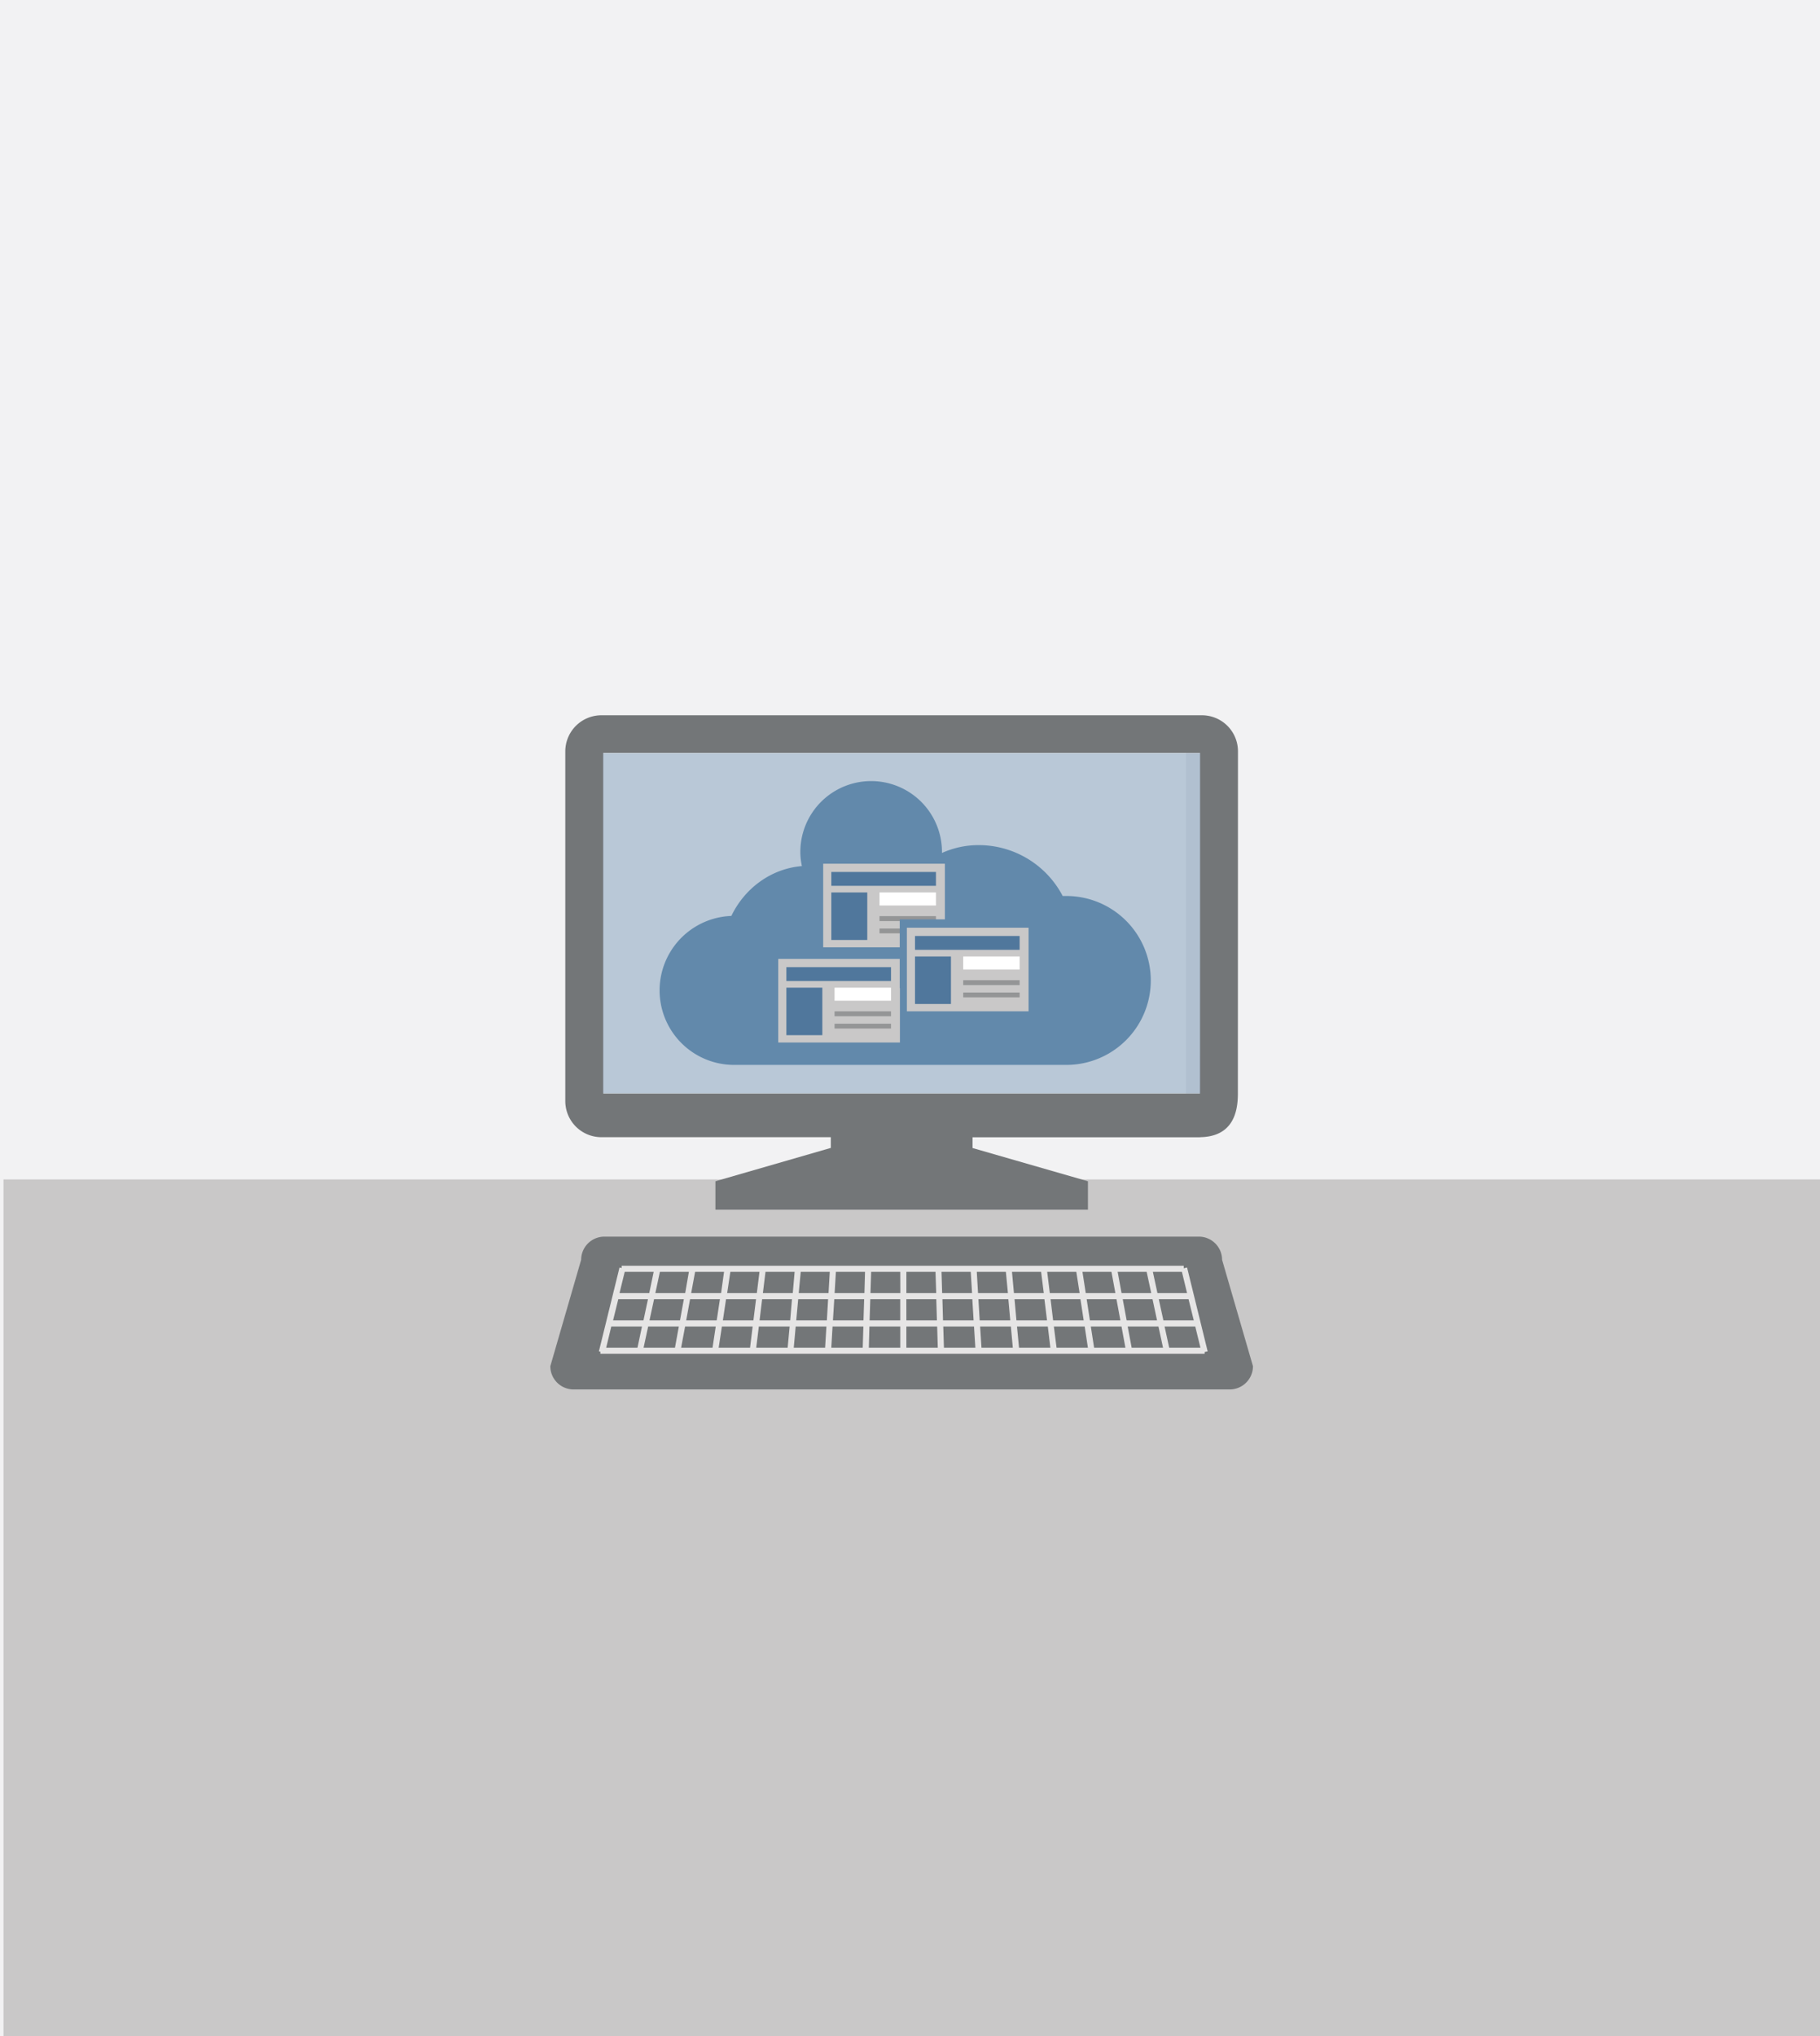 <svg xmlns="http://www.w3.org/2000/svg" width="1018.04" height="1138.6" viewBox="0 0 1018.04 1138.6"><defs><style>.cls-1{fill:#f2f2f3;}.cls-2{fill:#c9c8c8;}.cls-3,.cls-8{fill:#fff;}.cls-4{fill:#737678;}.cls-5{fill:#e6e5e5;}.cls-6,.cls-9{fill:#50779c;}.cls-6{opacity:0.4;}.cls-12,.cls-7{fill:#6289ab;}.cls-7{fill-rule:evenodd;}.cls-8{opacity:0;}.cls-10{fill:#949596;}.cls-11{fill:none;}</style></defs><g id="Layer_3" data-name="Layer 3"><rect class="cls-1" width="1018.04" height="1138.6"/></g><g id="Layer_1" data-name="Layer 1"><rect class="cls-2" x="1.96" y="659.56" width="1017.51" height="479.04"/><rect class="cls-3" x="325.64" y="415.66" width="337.74" height="197.9"/><path class="cls-4" d="M672.24,400H336.5a20.19,20.19,0,0,0-20.29,20.07V615.87a20.19,20.19,0,0,0,20.29,20.07H464.73v6l-64.55,18.65v15.9H608.55v-15.9L544,642v-6h127.3V611.5H337.46V421.05H671.23s0,215-.06,214.89c18.92-.24,21.25-14.67,21.25-24.38l.05-191.46A20.14,20.14,0,0,0,672.24,400"/><path class="cls-4" d="M700.86,764a13,13,0,0,1-13,13H320.76a13,13,0,0,1-12.93-13l17.24-59.5A13,13,0,0,1,338,691.55H670.67a13,13,0,0,1,12.92,12.94Z"/><path class="cls-5" d="M675.52,755.71,664,708.8l-1.86.45v-1.41H347.72v1.29l-1.18-.33L335,755.71l.82.2v1.16h338v-1ZM386,726.54h16.7l-1.8,11.86H383.83Zm-5.64,11.86H363.3l2.56-11.86h16.66Zm25.76-11.86H422.9l-1.47,11.86H404.35Zm20.19,0H443L442,738.4H424.87Zm20.17,0h16.73l-.69,11.86H445.39Zm20.18,0h16.72L483,738.4H465.92Zm20.14,0h16.76V738.4H486.42Zm20.18,0h16.74l.36,11.86H507Zm20.18,0h16.72l.72,11.86H527.49Zm20.13,0h16.75l1.07,11.86H548Zm20.2,0h16.72l1.46,11.86H568.56Zm20.16,0h16.71l1.82,11.86H589.08Zm20.2,0h16.66l2.19,11.86H609.65Zm20.17,0h16.66l2.53,11.86h-17Zm20.16,0h16.65l2.93,11.86h-17Zm-.75-3.41-2.56-11.88h16.25L664,723.13Zm-3.47,0h-16.6l-2.18-11.88H641.4Zm-20.06,0H607.33l-1.84-11.88h16.22Zm-20,0H587.23l-1.47-11.88h16.29Zm-20.05,0H567.16l-1.09-11.88h16.29Zm-20.06,0H547.08l-.7-11.88h16.27Zm-20.06,0H527l-.36-11.88H543Zm-20.05,0H507V711.25h16.29Zm-20.07,0H486.91l.38-11.88h16.28Zm-20.08,0H466.85l.72-11.88h16.29Zm-20.08,0H446.78l1.12-11.88h16.24Zm-20,0H426.73l1.46-11.88h16.29Zm-20.1,0h-16.6l1.78-11.88h16.29Zm-20,0H386.62l2.19-11.88H405Zm-20.08,0H366.58l2.54-11.88h16.21Zm-20.1,0H346.54l2.9-11.88h16.2Zm-.72,3.41-2.52,11.86h-17l2.91-11.86ZM359.1,741.8l-2.51,11.84H339.08l2.85-11.84Zm3.46,0h17.16l-2.16,11.84H360Zm20.66,0h17.14l-1.79,11.84H381Zm20.59,0H421l-1.44,11.84H402Zm20.66,0h17.22l-1.1,11.84H423Zm20.61,0h17.19l-.73,11.84H444Zm20.62,0h17.24l-.36,11.84H465Zm20.62,0h17.25v11.84H486Zm20.67,0h17.22l.35,11.84H507Zm20.64,0h17.2l.74,11.84H528Zm20.61,0h17.2l1.09,11.84H549Zm20.63,0h17.24l1.42,11.84H570Zm20.62,0h17.24l1.8,11.84H591Zm20.67,0h17.17l2.18,11.84H612Zm20.62,0H648l2.55,11.84H633Zm20.64,0h17.16l2.9,11.84H654Z"/><rect class="cls-6" x="337.36" y="421.2" width="333.96" height="190.2"/><path class="cls-7" d="M596.48,501.06h-2.05a53,53,0,0,0-46.77-28.45A49.65,49.65,0,0,0,526.9,477v-.59a39.61,39.61,0,0,0-79.22,0,36.21,36.21,0,0,0,.88,7.92C431,485.81,416.4,497,409.09,512.21a41.67,41.67,0,0,0,1.17,83.31H596.48a47.23,47.23,0,0,0,0-94.46Z"/><rect class="cls-8" x="434.76" y="534.83" width="69.97" height="49.49"/><rect class="cls-2" x="435.32" y="536.25" width="68.07" height="46.74"/><rect class="cls-9" x="439.87" y="552.32" width="20.11" height="26.57"/><rect class="cls-10" x="466.82" y="572.49" width="31.57" height="2.69"/><rect class="cls-10" x="466.82" y="565.57" width="31.57" height="2.75"/><rect class="cls-3" x="466.82" y="552.32" width="31.57" height="7.3"/><rect class="cls-9" x="439.87" y="540.86" width="58.53" height="7.75"/><rect class="cls-11" x="434.76" y="534.83" width="69.97" height="49.49"/><rect class="cls-8" x="459.9" y="481.58" width="69.97" height="49.49"/><rect class="cls-2" x="460.46" y="483.01" width="68.07" height="46.74"/><rect class="cls-9" x="465.01" y="499.08" width="20.11" height="26.57"/><rect class="cls-10" x="491.97" y="519.25" width="31.57" height="2.69"/><rect class="cls-10" x="491.97" y="512.33" width="31.57" height="2.75"/><rect class="cls-3" x="491.97" y="499.08" width="31.57" height="7.3"/><rect class="cls-9" x="465.01" y="487.62" width="58.53" height="7.75"/><rect class="cls-11" x="459.9" y="481.58" width="69.97" height="49.49"/><rect class="cls-12" x="503.28" y="514.12" width="57.68" height="38.45"/><rect class="cls-8" x="506.71" y="517.39" width="69.97" height="49.49"/><rect class="cls-2" x="507.27" y="518.81" width="68.07" height="46.74"/><rect class="cls-9" x="511.82" y="534.88" width="20.11" height="26.57"/><rect class="cls-10" x="538.78" y="555.05" width="31.57" height="2.69"/><rect class="cls-10" x="538.78" y="548.14" width="31.57" height="2.75"/><rect class="cls-3" x="538.78" y="534.88" width="31.57" height="7.3"/><rect class="cls-9" x="511.82" y="523.42" width="58.53" height="7.75"/><rect class="cls-11" x="506.71" y="517.39" width="69.97" height="49.49"/></g></svg>